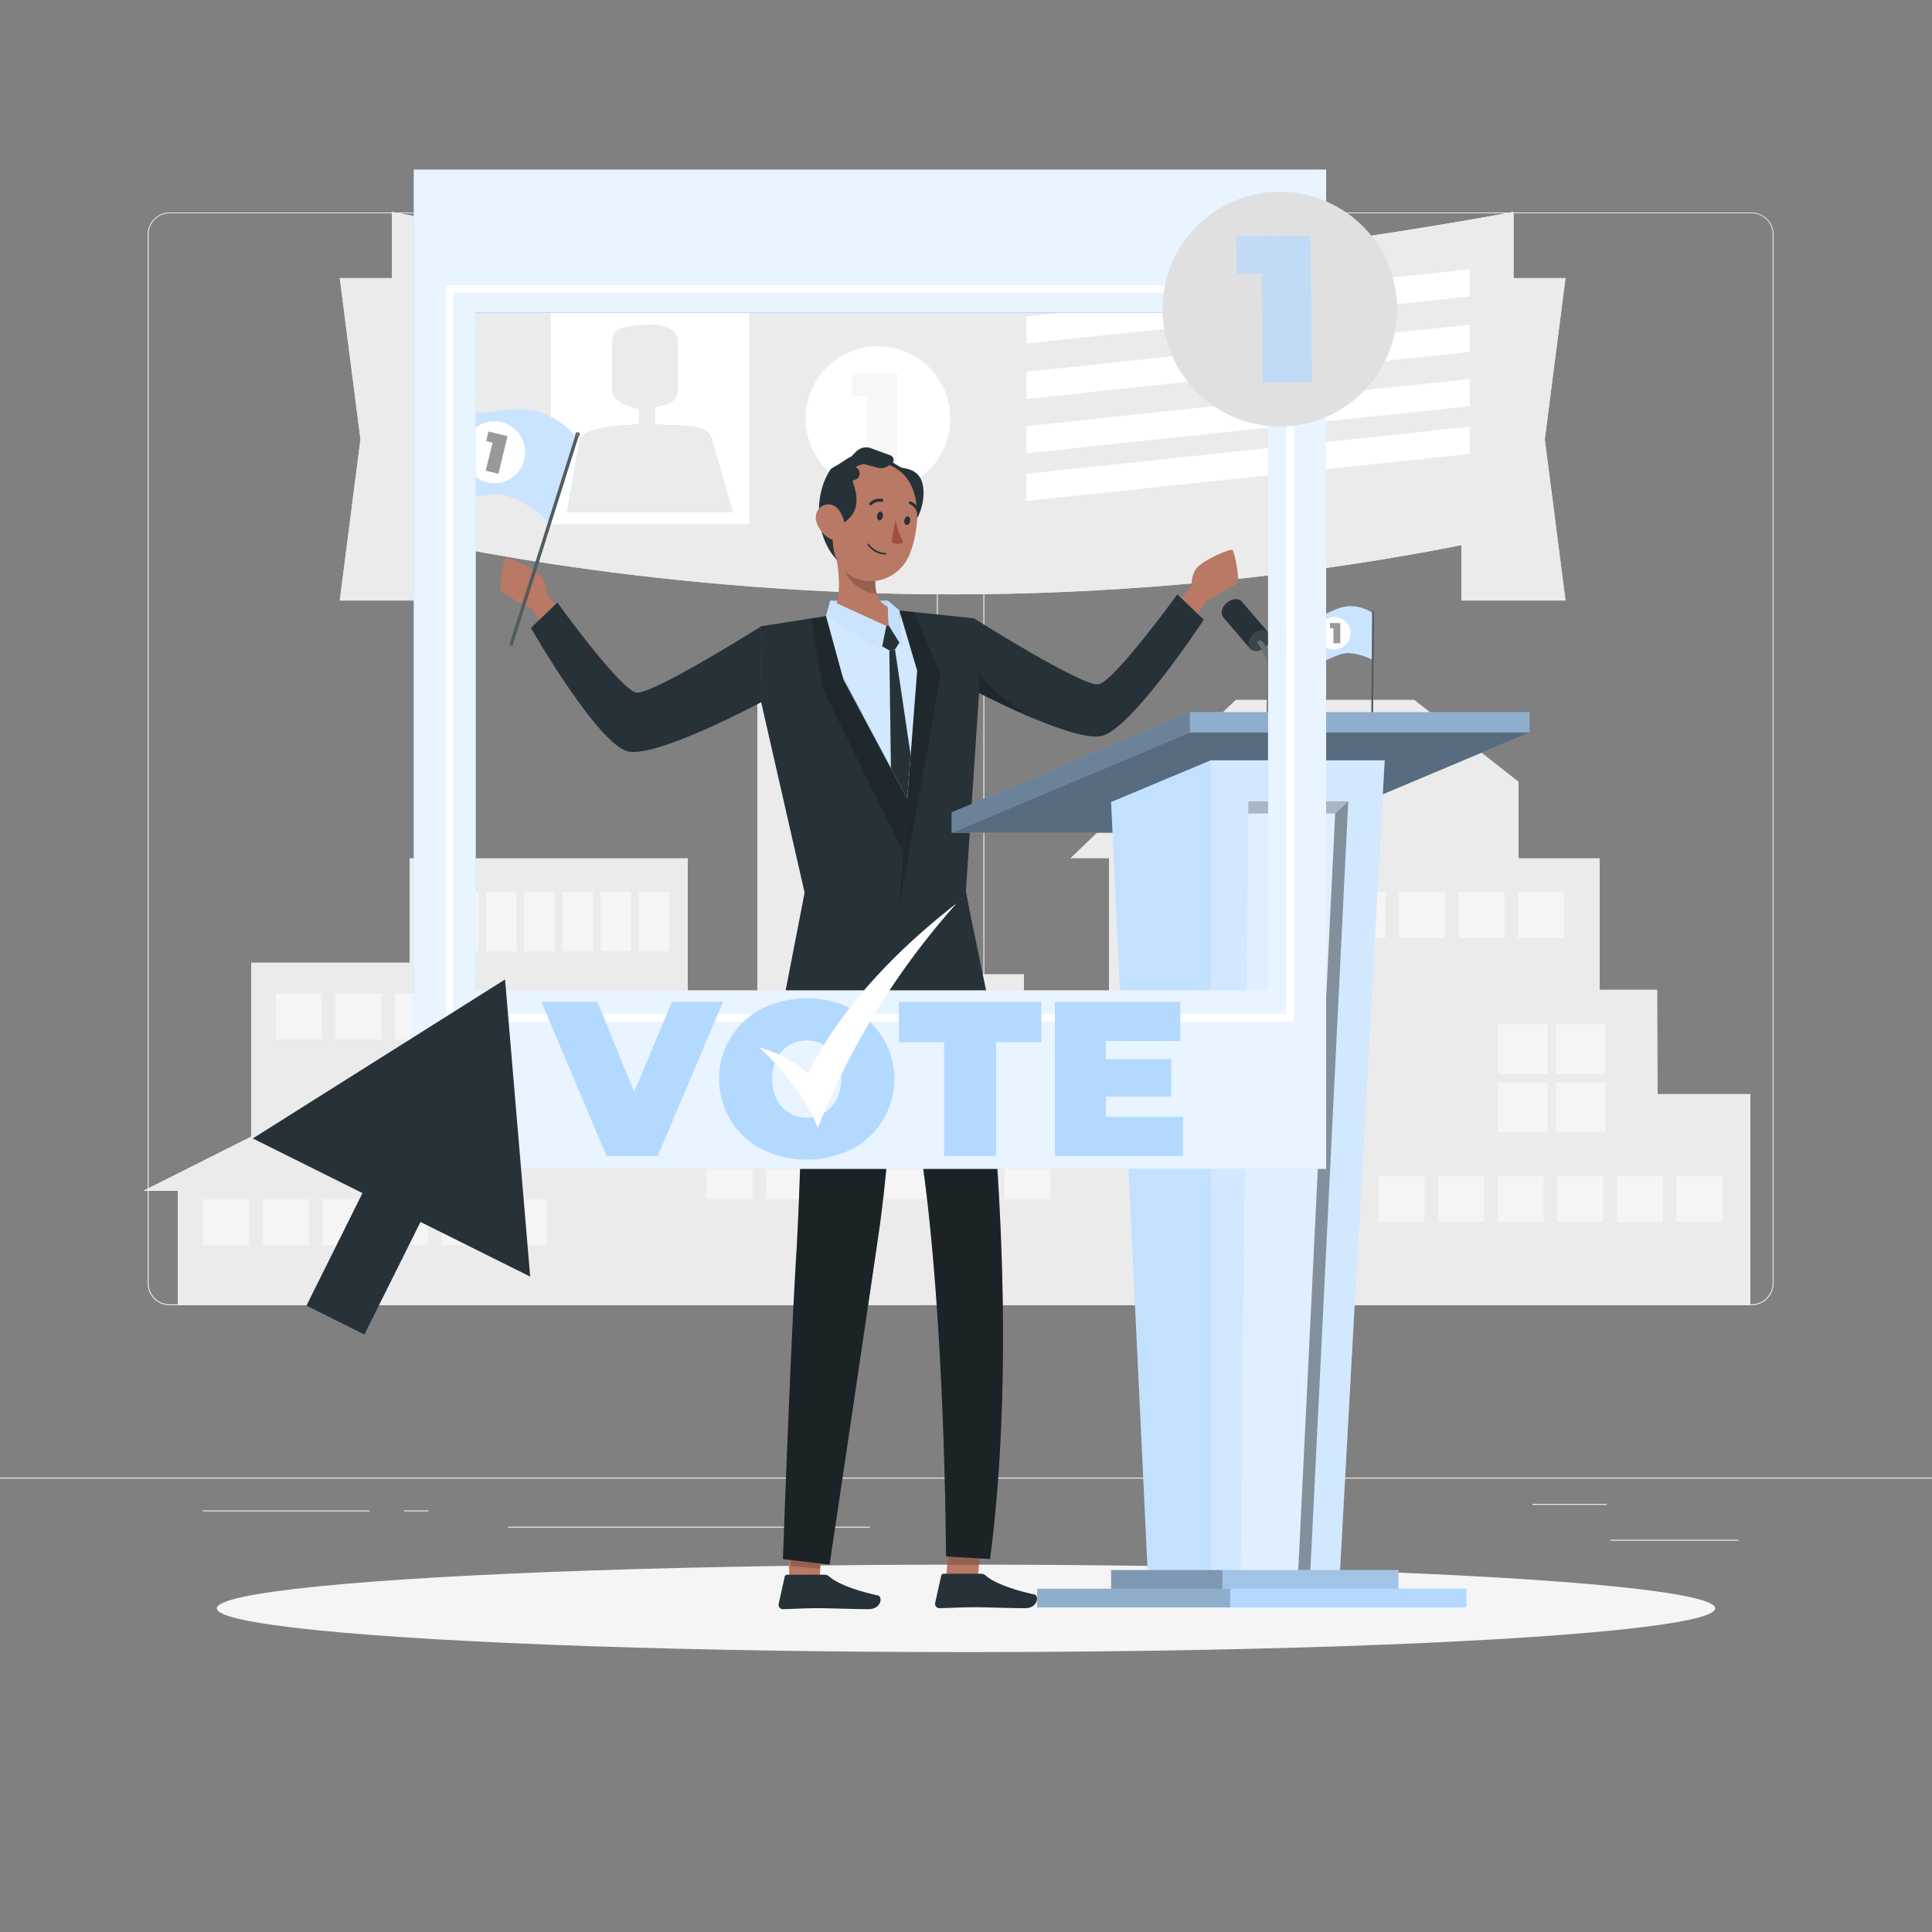 <svg xmlns="http://www.w3.org/2000/svg" viewBox="0 0 500 500"><rect x="0" y="0" width="500" height="500" fill="#808080" stroke="none"/><g id="freepik--background-complete--inject-430"><rect y="382.4" width="500" height="0.25" style="fill:#ebebeb"></rect><rect x="416.78" y="398.49" width="33.12" height="0.25" style="fill:#ebebeb"></rect><rect x="322.53" y="401.21" width="8.69" height="0.25" style="fill:#ebebeb"></rect><rect x="396.59" y="389.21" width="19.19" height="0.25" style="fill:#ebebeb"></rect><rect x="52.46" y="390.89" width="43.19" height="0.25" style="fill:#ebebeb"></rect><rect x="104.56" y="390.89" width="6.33" height="0.25" style="fill:#ebebeb"></rect><rect x="131.47" y="395.11" width="93.68" height="0.25" style="fill:#ebebeb"></rect><path d="M237,337.8H43.91a5.71,5.71,0,0,1-5.7-5.71V60.66A5.71,5.71,0,0,1,43.91,55H237a5.71,5.71,0,0,1,5.71,5.71V332.09A5.71,5.71,0,0,1,237,337.8ZM43.91,55.2a5.46,5.46,0,0,0-5.45,5.46V332.09a5.46,5.46,0,0,0,5.45,5.46H237a5.47,5.47,0,0,0,5.46-5.46V60.66A5.47,5.47,0,0,0,237,55.2Z" style="fill:#ebebeb"></path><path d="M453.31,337.8H260.21a5.72,5.72,0,0,1-5.71-5.71V60.66A5.72,5.72,0,0,1,260.21,55h193.1A5.71,5.71,0,0,1,459,60.66V332.09A5.71,5.71,0,0,1,453.31,337.8ZM260.21,55.2a5.47,5.47,0,0,0-5.46,5.46V332.09a5.47,5.47,0,0,0,5.46,5.46h193.1a5.47,5.47,0,0,0,5.46-5.46V60.66a5.47,5.47,0,0,0-5.46-5.46Z" style="fill:#ebebeb"></path><polygon points="46 337.78 453 337.78 453 283.12 429 283.12 428.9 256.12 414 256.12 414 222.12 393 222.12 393 202.3 366 181.12 319.83 181.12 277 222.12 287 222.12 287 267.12 265 267.12 265 252.12 217 252.12 217 169.12 196 169.12 196 276.12 178 276.12 178 222.12 106 222.12 106 249.12 65 249.12 65 294.12 37 308.2 46 308.2 46 337.78" style="fill:#ebebeb"></polygon><rect x="115.91" y="230.88" width="7.91" height="15.32" style="fill:#f5f5f5"></rect><rect x="125.8" y="230.88" width="7.91" height="15.32" style="fill:#f5f5f5"></rect><rect x="135.68" y="230.88" width="7.91" height="15.32" style="fill:#f5f5f5"></rect><rect x="145.56" y="230.88" width="7.91" height="15.32" style="fill:#f5f5f5"></rect><rect x="155.44" y="230.88" width="7.91" height="15.32" style="fill:#f5f5f5"></rect><rect x="165.33" y="230.88" width="7.91" height="15.32" style="fill:#f5f5f5"></rect><rect x="387.6" y="265.06" width="12.9" height="12.9" style="fill:#f5f5f5"></rect><rect x="387.6" y="280.16" width="12.9" height="12.9" style="fill:#f5f5f5"></rect><rect x="402.64" y="265.06" width="12.9" height="12.9" style="fill:#f5f5f5"></rect><rect x="402.64" y="280.16" width="12.9" height="12.9" style="fill:#f5f5f5"></rect><rect x="52.57" y="310.33" width="11.91" height="11.91" style="fill:#f5f5f5"></rect><rect x="67.99" y="310.33" width="11.91" height="11.91" style="fill:#f5f5f5"></rect><rect x="83.41" y="310.33" width="11.91" height="11.91" style="fill:#f5f5f5"></rect><rect x="98.82" y="310.33" width="11.91" height="11.91" style="fill:#f5f5f5"></rect><rect x="114.24" y="310.33" width="11.91" height="11.91" style="fill:#f5f5f5"></rect><rect x="129.66" y="310.33" width="11.91" height="11.91" style="fill:#f5f5f5"></rect><rect x="71.42" y="257.09" width="11.91" height="11.91" style="fill:#f5f5f5"></rect><rect x="86.83" y="257.09" width="11.91" height="11.91" style="fill:#f5f5f5"></rect><rect x="102.25" y="257.09" width="11.91" height="11.91" style="fill:#f5f5f5"></rect><rect x="117.67" y="257.09" width="11.91" height="11.91" style="fill:#f5f5f5"></rect><rect x="133.08" y="257.09" width="11.91" height="11.91" style="fill:#f5f5f5"></rect><rect x="148.5" y="257.09" width="11.91" height="11.91" style="fill:#f5f5f5"></rect><rect x="356.76" y="304.38" width="11.91" height="11.91" style="fill:#f5f5f5"></rect><rect x="372.18" y="304.38" width="11.91" height="11.91" style="fill:#f5f5f5"></rect><rect x="387.6" y="304.38" width="11.91" height="11.91" style="fill:#f5f5f5"></rect><rect x="403.01" y="304.38" width="11.91" height="11.91" style="fill:#f5f5f5"></rect><rect x="418.43" y="304.38" width="11.91" height="11.91" style="fill:#f5f5f5"></rect><rect x="433.85" y="304.38" width="11.91" height="11.91" style="fill:#f5f5f5"></rect><rect x="182.86" y="298.42" width="11.91" height="11.91" style="fill:#f5f5f5"></rect><rect x="198.28" y="298.42" width="11.91" height="11.91" style="fill:#f5f5f5"></rect><rect x="213.7" y="298.42" width="11.91" height="11.91" style="fill:#f5f5f5"></rect><rect x="229.11" y="298.42" width="11.91" height="11.91" style="fill:#f5f5f5"></rect><rect x="244.53" y="298.42" width="11.91" height="11.91" style="fill:#f5f5f5"></rect><rect x="259.95" y="298.42" width="11.91" height="11.91" style="fill:#f5f5f5"></rect><rect x="315.77" y="230.88" width="11.91" height="11.91" style="fill:#f5f5f5"></rect><rect x="331.19" y="230.88" width="11.91" height="11.91" style="fill:#f5f5f5"></rect><rect x="346.61" y="230.88" width="11.91" height="11.91" style="fill:#f5f5f5"></rect><rect x="362.03" y="230.88" width="11.91" height="11.91" style="fill:#f5f5f5"></rect><rect x="377.44" y="230.88" width="11.91" height="11.91" style="fill:#f5f5f5"></rect><rect x="392.86" y="230.88" width="11.91" height="11.91" style="fill:#f5f5f5"></rect><rect x="220.33" y="263.05" width="12.92" height="12.92" style="fill:#f5f5f5"></rect><rect x="236.26" y="263.05" width="12.92" height="12.92" style="fill:#f5f5f5"></rect><rect x="220.33" y="279.06" width="12.92" height="12.92" style="fill:#f5f5f5"></rect><rect x="236.26" y="279.06" width="12.92" height="12.92" style="fill:#f5f5f5"></rect><polygon points="87.93 155.41 114.88 155.41 114.88 71.98 87.93 71.98 93.29 113.69 87.93 155.41" style="fill:#ebebeb"></polygon><polygon points="87.93 155.41 114.88 155.41 114.88 71.98 87.93 71.98 93.29 113.69 87.93 155.41" style="fill:#ebebeb"></polygon><path d="M391.68,138.13s-62.47,15.69-145.14,15.69S101.4,138.13,101.4,138.13V54.83s80.84,15.68,145.14,15.68S391.68,54.83,391.68,54.83Z" style="fill:#ebebeb"></path><polygon points="101.4 138.13 114.88 155.41 114.88 71.98 101.4 54.83 101.4 138.13" style="fill:#ebebeb"></polygon><polygon points="405.15 155.41 378.21 155.41 378.21 71.98 405.15 71.98 399.79 113.69 405.15 155.41" style="fill:#ebebeb"></polygon><polygon points="405.15 155.41 378.21 155.41 378.21 71.98 405.15 71.98 399.79 113.69 405.15 155.41" style="fill:#ebebeb"></polygon><polygon points="391.68 138.13 378.21 155.41 378.21 71.98 391.68 54.83 391.68 138.13" style="fill:#ebebeb"></polygon><path d="M391.68,138.13s-62.47,15.69-145.14,15.69S101.4,138.13,101.4,138.13V54.83s80.84,15.68,145.14,15.68S391.68,54.83,391.68,54.83Z" style="fill:#ebebeb"></path><circle cx="227.24" cy="108.34" r="18.73" transform="translate(69.59 304.61) rotate(-76.72)" style="fill:#fff"></circle><g style="opacity:0.4"><path d="M232.27,96.64V120h-7.89V102.59h-4v-6Z" style="fill:#ebebeb"></path></g><rect x="142.53" y="81.01" width="51.35" height="54.65" style="fill:#fff"></rect><path d="M146.75,132.56l3.3-18.71c.91-3.21,10-3.77,15.4-4v-4c-3.2-.77-6.87-2.2-7-4.77V88.54c.1-3.21,2-4.12,8.81-4.4s7.89,2.46,8.07,3.67v12.1c.18,4.59-2.52,4.5-5.87,5.51v4.4c6.33.59,13.66-.37,14.67,3.67l5.5,19.07Z" style="fill:#B3D9FF"></path><path d="M146.75,132.56l3.3-18.71c.91-3.21,10-3.77,15.4-4v-4c-3.2-.77-6.87-2.2-7-4.77V88.54c.1-3.21,2-4.12,8.81-4.4s7.89,2.46,8.07,3.67v12.1c.18,4.59-2.52,4.5-5.87,5.51v4.4c6.33.59,13.66-.37,14.67,3.67l5.5,19.07Z" style="fill:#ebebeb"></path><polygon points="380.37 76.72 265.62 88.9 265.62 81.87 380.37 69.69 380.37 76.72" style="fill:#fff"></polygon><polygon points="380.37 91.06 265.62 103.24 265.62 96.21 380.37 84.03 380.37 91.06" style="fill:#fff"></polygon><polygon points="380.37 105.12 265.62 117.3 265.62 110.27 380.37 98.09 380.37 105.12" style="fill:#fff"></polygon><polygon points="380.37 117.47 265.62 129.64 265.62 122.61 380.37 110.44 380.37 117.47" style="fill:#fff"></polygon></g><g id="freepik--Shadow--inject-430"><ellipse id="freepik--path--inject-430" cx="250" cy="416.24" rx="193.89" ry="11.32" style="fill:#f5f5f5"></ellipse></g><g id="freepik--Character--inject-430"><path d="M214.92,121.52l4.37-2.83a4.89,4.89,0,0,1,3.27-.73l6.24.82a4.49,4.49,0,0,1,1.67.58l4.74,2.84L231.63,125l-15.29-.75Z" style="fill:#263238"></path><polygon points="214.9 155.43 229.69 155.43 232.76 158.01 213.79 159.47 214.9 155.43" style="fill:#B3D9FF"></polygon><polygon points="196.84 162.1 214.92 159.25 232.76 158.01 251.99 160.01 253.38 179.37 249.95 231 208.23 231 196.84 181.09 196.84 162.1" style="fill:#263238"></polygon><polygon points="244.81 409.03 252.93 409.88 253.35 405 253.21 404.91 254.14 392.44 254.14 392.39 246.19 391.53 246.24 391.63 245.14 404.91 245.14 405 244.81 409.03" style="fill:#b97964"></polygon><polygon points="204.34 408 212.2 408 212.29 405.6 212.3 405.38 212.66 395.26 212.67 395.04 212.85 390 205.14 390 205.14 390.24 204.99 390.44 204.14 404.87 204.14 405.1 204.34 408" style="fill:#b97964"></polygon><path d="M213.29,407.53h-9.55a.68.68,0,0,0-.67.54l-1.55,7a1.16,1.16,0,0,0,.9,1.37,1.07,1.07,0,0,0,.25,0c3.09-.05,5.34-.24,9.22-.24,2.39,0,9.6.25,12.9.25s3.73-3.26,2.38-3.56c-6.06-1.32-10.62-3.15-12.56-4.89A1.89,1.89,0,0,0,213.29,407.53Z" style="fill:#263238"></path><path d="M253.79,407.28h-9.55a.68.68,0,0,0-.67.54l-1.55,7a1.16,1.16,0,0,0,.9,1.37,1.07,1.07,0,0,0,.25,0c3.09-.05,5.34-.24,9.22-.24,2.39,0,9.6.25,12.9.25s3.73-3.26,2.38-3.56c-6.06-1.32-10.62-3.15-12.56-4.89A1.89,1.89,0,0,0,253.79,407.28Z" style="fill:#263238"></path><polygon points="245.17 405 253.36 405 254.45 392.44 246.34 391.6 246.33 391.63 245.18 404.91 245.17 405" style="opacity:0.2;isolation:isolate"></polygon><polygon points="204.6 405.3 212.29 406 212.3 406 212.67 395.47 212.66 395.36 205.29 390.49 204.62 405 204.6 405.3" style="opacity:0.2;isolation:isolate"></polygon><path d="M202.63,403.5l12.06,1.41s8.91-59.64,12.66-85.35c.06-.41.11-.81.17-1.2,1.48-10.15,3.18-29.24,4.62-47.18.82,2.2,1.57,4.63,2.27,7.28.15.55.3,1.11.44,1.68s.33,1.35.49,2,.3,1.32.45,2c.26,1.22.52,2.48.77,3.76,8.1,41.53,8.26,114.89,8.26,114.89l11.4.69c8.3-63.63-.86-140-5.36-167.73a.51.51,0,0,1,0,.13c-.08-.52-.17-1-.25-1.55a.43.43,0,0,0,0-.11c-.22-1.35-.43-2.26-.62-3.26H208.3s0,.36-.05.61,0,.59,0,.94,0,.52,0,.82,0,.34,0,.52,0,.37,0,.57c0,.9,0,1.95,0,3.13,0,.42,0,.86,0,1.32,0,.26,0,.52,0,.78s0,.74,0,1.13c-.13,10.6-.4,28-.81,45,0,.67,0,1.34,0,2s0,1.06,0,1.59c-.15,6-.32,11.82-.52,17.23s-.41,10.33-.64,14.5c0,.38,0,.78-.06,1.18,0,.57-.06,1.16-.1,1.77C204.53,350,202.63,403.5,202.63,403.5Z" style="fill:#263238"></path><path d="M202.63,403.5l12.06,1.41s8.91-59.64,12.66-85.35c.06-.41.11-.81.17-1.2,1.48-10.15,3.18-29.24,4.62-47.18.82,2.2,1.57,4.63,2.27,7.28.15.55.3,1.11.44,1.68s.33,1.35.49,2,.3,1.32.45,2c.26,1.22.52,2.48.77,3.76,8.1,41.53,8.26,114.89,8.26,114.89l11.4.69c8.3-63.63-.86-140-5.36-167.73a.5.5,0,0,0,0-.12c-.08-.45-.17-.88-.25-1.3a.43.43,0,0,0,0-.11c-.23-1.22-.44-2.26-.62-3.26H208.23s0,.36,0,.61,0,.58,0,.94,0,.52,0,.82v.52c0,.18,0,.37,0,.57,0,.9,0,1.95,0,3.13,0,.42,0,.86,0,1.32,0,.26,0,.52,0,.78s0,.74,0,1.13c-.13,10.6-.4,28-.81,45,0,.67,0,1.34,0,2s0,1.06,0,1.59c-.15,6-.32,11.82-.52,17.23s-.4,10.52-.64,14.75c0,.3,0,.61-.06.93,0,.57-.06,1.16-.1,1.77C204.53,350,202.63,403.5,202.63,403.5Z" style="opacity:0.3;isolation:isolate"></path><path d="M296.72,165.2l11.72-13.63a6.69,6.69,0,0,1,1.19-4.46c1.51-2,8.79-5.28,9.34-4.74s2,7.76,1.18,8.54-8.07,4.64-8.07,4.64l-8.8,14.2Z" style="fill:#b97964"></path><path d="M304.69,153.82s-16.37,22.62-20.44,23.29S252,160,252,160l-.53,18.37s25.63,13.57,33.43,12.14,26.63-30.13,26.63-30.13Z" style="fill:#263238"></path><path d="M153.1,167.32l-11.72-13.63a6.67,6.67,0,0,0-1.19-4.45c-1.51-2-8.79-5.28-9.34-4.74s-1.95,7.76-1.18,8.54,8.07,4.63,8.07,4.63l8.8,14.2Z" style="fill:#b97964"></path><path d="M144.23,155.94s16.36,22.63,20.44,23.29,32.26-17.09,32.26-17.09l.06,19.59s-26.47,14.2-34.27,12.78-25.32-32-25.32-32Z" style="fill:#263238"></path><polygon points="208.65 228.86 202.63 259.89 226.5 267.4 232.28 256.91 239.01 265.9 256.25 261.4 249.31 227.9 208.65 228.86" style="fill:#263238"></polygon><polygon points="234.79 206.72 237.36 173.57 232.76 158.01 213.79 159.47 218.29 175.9 234.79 206.72" style="fill:#B3D9FF"></polygon><polygon points="234.79 206.72 237.36 173.57 232.76 158.01 213.79 159.47 218.29 175.9 234.79 206.72" style="fill:#fff;opacity:0.4"></polygon><path d="M238.33,124c1.83,3.83-.13,11.88-4.44,13.5-6.65,2.49-5.75-16-5.75-16S236.12,119.37,238.33,124Z" style="fill:#263238"></path><path d="M214.92,159.25c3.83,3.48,15.81,9.07,15.81,9.07s3.26-8.48,2-10.31c-3.45-.57-5.12-2.18-5.81-4.24a10,10,0,0,1-.35-3.94,20.71,20.71,0,0,1,.29-2.2L215.29,139C216.81,144.71,218.67,155.14,214.92,159.25Z" style="fill:#b97964"></path><path d="M218,144.5c.46,7,6.18,8.88,9,9.27a10,10,0,0,1-.35-3.94Z" style="opacity:0.2;isolation:isolate"></path><path d="M217.19,146.11a9.83,9.83,0,0,0,11.29,3.81,11,11,0,0,0,6.25-5.09,11.2,11.2,0,0,0,.52-1c2.83-6.62,3.73-18.2-3.27-22.54a10.66,10.66,0,0,0-16.28,8C214.84,137,214,141.53,217.19,146.11Z" style="fill:#b97964"></path><path d="M227,133.42c-.15.61.13,1.18.54,1.25s.83-.38.94-1-.14-1.18-.55-1.25S227.1,132.78,227,133.42Z" style="fill:#263238"></path><path d="M234.05,134.62c-.15.61.14,1.19.55,1.26s.82-.39.93-1-.14-1.19-.54-1.26S234.15,134,234.05,134.62Z" style="fill:#263238"></path><path d="M231.75,134.55a22.55,22.55,0,0,0,2.08,5.85,3.66,3.66,0,0,1-3.1,0Z" style="fill:#a24e3f"></path><path d="M225.18,130.75a.4.4,0,0,0,.39-.08,3,3,0,0,1,2.55-.83.37.37,0,1,0,.18-.72h0a3.69,3.69,0,0,0-3.24,1,.37.37,0,0,0,0,.52h0A.44.44,0,0,0,225.18,130.75Z" style="fill:#263238"></path><path d="M229.16,143.51h0a5.69,5.69,0,0,1-4.63-2.52.21.21,0,0,1,.07-.27.19.19,0,0,1,.26.06h0a5.46,5.46,0,0,0,4.31,2.32.2.2,0,0,1,.19.19v0a.18.18,0,0,1-.19.19Z" style="fill:#263238"></path><path d="M237.5,132.7a.43.43,0,0,0,.22.06.39.39,0,0,0,.26-.46h0a3.69,3.69,0,0,0-2.29-2.51.37.37,0,0,0-.46.25h0a.39.39,0,0,0,.25.46h0a3,3,0,0,1,1.78,2A.37.37,0,0,0,237.5,132.7Z" style="fill:#263238"></path><path d="M214.92,121.52s-3.74,5-2.84,13c.78,7,4.47,10.28,4.47,10.28-1.66-3.33-1.16-9.83-.08-10s1,1.09,1,1.09c2.41-1.51,5.92-3.92,3.23-11.17-.32-.86,1.76-.07,1.76-2.32S217.38,119.12,214.92,121.52Z" style="fill:#263238"></path><path d="M211.28,135a7.4,7.4,0,0,0,3.55,4.41c2.29,1.23,4-.69,3.84-3.14-.15-2.19-1.51-5.53-4-5.72S210.62,132.68,211.28,135Z" style="fill:#b97964"></path><polygon points="230.73 168.32 229.37 162.03 214.9 155.43 221.78 164.42 230.73 168.32" style="fill:#B3D9FF"></polygon><polygon points="230.73 168.32 229.37 162.03 214.9 155.43 221.78 164.42 230.73 168.32" style="fill:#fff;opacity:0.4"></polygon><polygon points="214.9 155.43 229.37 162.03 228.09 168.32 213.79 159.47 214.9 155.43" style="fill:#B3D9FF"></polygon><polygon points="214.9 155.43 229.37 162.03 228.09 168.32 213.79 159.47 214.9 155.43" style="fill:#fff;opacity:0.3"></polygon><polygon points="230.73 168.32 230 161.88 229.69 155.43 232.76 158.01 230.73 168.32" style="fill:#B3D9FF"></polygon><polygon points="233.56 167.57 230 161.88 229.69 155.43 232.76 158.01 233.56 167.57" style="fill:#B3D9FF"></polygon><polygon points="233.56 167.57 230 161.88 229.69 155.43 232.76 158.01 233.56 167.57" style="fill:#fff;opacity:0.2"></polygon><polygon points="229.37 162.03 230 161.88 232.76 166.31 231.63 168.08 230.16 168.32 228.31 167.27 229.37 162.03" style="fill:#263238"></polygon><polygon points="230.57 198.84 230.16 168.32 231.63 168.08 235.67 195.39 234.79 206.72 230.57 198.84" style="fill:#263238"></polygon><polygon points="210.04 160.22 212.9 178.22 233.67 220.22 234.79 206.72 217.97 174.73 213.79 159.47 210.04 160.22" style="opacity:0.2"></polygon><polygon points="232.76 158.01 237.36 173.57 232.76 234.55 243.5 174.32 236.44 158.39 232.76 158.01" style="opacity:0.2"></polygon><path d="M253.38,179.37a26.06,26.06,0,0,0-.21-5.42c2.63,3.85,7.4,7.81,14,11.85C262.74,183.94,258.14,181.78,253.38,179.37Z" style="opacity:0.2"></path><path d="M225.42,116l5,1.84a1.28,1.28,0,0,1,.2,2.31l-1.13.64a2.88,2.88,0,0,1-2.17.29l-4.07-1.06-3.11-1.72,1.48-1.47A3.62,3.62,0,0,1,225.42,116Z" style="fill:#263238"></path><path d="M106.83,124s1.15,3.22,6.91,4.45,12.53-1.53,17.82,0S142,135.09,142,135.09l7-22.1a20.57,20.57,0,0,0-10.43-6.66c-6.35-1.44-11.77,1.12-16.88.32a12.66,12.66,0,0,1-7.86-4.75Z" style="fill:#B3D9FF"></path><path d="M106.83,124s1.15,3.22,6.91,4.45,12.53-1.53,17.82,0S142,135.09,142,135.09l7-22.1a20.57,20.57,0,0,0-10.43-6.66c-6.35-1.44-11.77,1.12-16.88.32a12.66,12.66,0,0,1-7.86-4.75Z" style="fill:#fff;opacity:0.3"></path><path d="M120.29,114.65a8,8,0,1,0,10.06-5.23A8,8,0,0,0,120.29,114.65Z" style="fill:#fff"></path><g style="opacity:0.4"><path d="M131.33,112.88,129,122.62l-3.29-.8,1.77-7.26-1.66-.41.6-2.47Z"></path></g><rect x="140.4" y="111.09" width="0.85" height="57.3" transform="translate(233.08 315.38) rotate(-162.49)" style="fill:#263238"></rect><rect x="140.4" y="111.09" width="0.85" height="57.3" transform="translate(233.08 315.38) rotate(-162.49)" style="fill:#fff;opacity:0.2;isolation:isolate"></rect><path d="M148.92,112.25a.55.55,0,0,0,.36.7.56.56,0,1,0,.33-1.06A.55.55,0,0,0,148.92,112.25Z" style="fill:#263238"></path><path d="M148.92,112.25a.55.55,0,0,0,.36.7.56.56,0,1,0,.33-1.06A.55.55,0,0,0,148.92,112.25Z" style="fill:#fff;opacity:0.3;isolation:isolate"></path></g><g id="freepik--Podium--inject-430"><path d="M335.85,170.57s1.07,1.43,4.14,1.17,6-2.68,8.9-2.74a15.53,15.53,0,0,1,6.24,1.73l.1-12.11a10.8,10.8,0,0,0-6.24-1.73c-3.39.25-5.71,2.36-8.38,2.74a6.58,6.58,0,0,1-4.66-1.17Z" style="fill:#B3D9FF"></path><path d="M335.85,170.57s1.07,1.43,4.14,1.17,6-2.68,8.9-2.74a15.53,15.53,0,0,1,6.24,1.73l.1-12.11a10.8,10.8,0,0,0-6.24-1.73c-3.39.25-5.71,2.36-8.38,2.74a6.58,6.58,0,0,1-4.66-1.17Z" style="fill:#fff;opacity:0.3"></path><path d="M341.15,163.84a4.19,4.19,0,1,0,4.22-4.15A4.19,4.19,0,0,0,341.15,163.84Z" style="fill:#fff"></path><g style="opacity:0.4"><path d="M346.86,161.25l0,5.23-1.77,0,0-3.91h-.9v-1.33Z"></path></g><rect x="355.03" y="158.26" width="0.45" height="29.95" transform="translate(709.05 349.41) rotate(-179.53)" style="fill:#263238"></rect><rect x="355.03" y="158.26" width="0.45" height="29.95" transform="translate(709.05 349.41) rotate(-179.53)" style="fill:#fff;opacity:0.2;isolation:isolate"></rect><path d="M355.08,158.26a.29.29,0,0,0,.58,0,.28.28,0,0,0-.28-.29A.31.31,0,0,0,355.08,158.26Z" style="fill:#263238"></path><path d="M355.08,158.26a.29.29,0,0,0,.58,0,.28.28,0,0,0-.28-.29A.31.31,0,0,0,355.08,158.26Z" style="fill:#fff;opacity:0.3;isolation:isolate"></path><path d="M317.49,156c1.32-1.14,3.07-1.27,3.9-.3l6.92,8.07-4.78,4.1-6.92-8.06C315.77,158.82,316.17,157.11,317.49,156Z" style="fill:#263238"></path><path d="M323.53,167.85c.83,1,2.58.84,3.9-.29s1.72-2.84.88-3.81-2.58-.84-3.9.29S322.7,166.88,323.53,167.85Z" style="fill:#263238"></path><path d="M323.53,167.85c.83,1,2.58.84,3.9-.29s1.72-2.84.88-3.81-2.58-.84-3.9.29S322.7,166.88,323.53,167.85Z" style="fill:#fff;opacity:0.1"></path><path d="M329.36,184.29s.21-12.8,0-14-2.78-4.45-2.78-4.45a1,1,0,0,0-1.25.42,27.8,27.8,0,0,1,2.5,4.37c.28,1.08,0,13.69,0,13.69Z" style="fill:#263238"></path><path d="M329.36,184.29s.21-12.8,0-14-2.78-4.45-2.78-4.45a1,1,0,0,0-1.25.42,27.8,27.8,0,0,1,2.5,4.37c.28,1.08,0,13.69,0,13.69Z" style="fill:#fff;opacity:0.3"></path><polygon points="395.85 189.57 395.85 184.29 307.95 184.29 246.3 210.24 246.3 215.52 287.93 215.52 297 406.32 287.55 406.32 287.55 411.16 268.43 411.16 268.43 416 316.35 416 379.47 416 379.47 411.16 361.92 411.16 361.92 406.32 346.8 406.32 357.87 205.56 395.85 189.57" style="fill:#B3D9FF"></polygon><rect x="307.95" y="184.29" width="87.9" height="5.29" style="opacity:0.2"></rect><polygon points="307.95 189.57 246.3 215.52 246.3 210.24 307.95 184.29 307.95 189.57" style="opacity:0.4"></polygon><polygon points="358.35 196.77 313.35 196.77 287.55 207.57 287.93 215.52 246.3 215.52 307.95 189.57 395.85 189.57 357.87 205.56 358.35 196.77" style="opacity:0.5"></polygon><polygon points="346.8 406.32 313.35 406.32 313.35 196.77 358.35 196.77 346.8 406.32" style="fill:#fff;opacity:0.4"></polygon><polygon points="313.35 406.32 297 406.32 287.55 207.57 313.35 196.77 313.35 406.32" style="fill:#fff;opacity:0.2"></polygon><rect x="318.38" y="411.16" width="61.09" height="4.84" style="fill:#B3D9FF"></rect><rect x="316.35" y="406.32" width="45.56" height="4.84" style="opacity:0.1"></rect><rect x="268.43" y="411.16" width="49.95" height="4.84" style="opacity:0.2"></rect><rect x="287.55" y="406.32" width="28.8" height="4.84" style="opacity:0.3"></rect><polygon points="321.08 406.32 323.09 207.4 348.92 207.4 339.13 406.32 321.08 406.32" style="fill:#fff;opacity:0.3"></polygon><polygon points="323.06 210.55 345.54 210.55 348.92 207.4 323.09 207.4 323.06 210.55" style="fill:#263238;opacity:0.3"></polygon><polygon points="339.13 406.32 348.92 207.4 345.54 210.55 335.99 406.32 339.13 406.32" style="fill:#263238;opacity:0.5"></polygon></g><g id="freepik--Graphic--inject-430"><path d="M107.1,43.9V302.49H343.2V43.9ZM123.1,81H328.18V256.35H123.1V81Z" style="fill:#B3D9FF"></path><path d="M107.1,43.9V302.49H343.2V43.9Zm16,36.92H328.18V256.29H123.1V80.82Z" style="fill:#fff;opacity:0.7"></path><path d="M334.87,264.43H115.36V73.82H334.87Zm-217.55-2H332.91V75.78H117.32Z" style="fill:#fff"></path><path d="M187.1,259.27l-16.89,39.94H157l-16.89-39.94h14.49l9.53,23.33,9.75-23.33Z" style="fill:#B3D9FF"></path><path d="M197.2,297.44a20.46,20.46,0,0,1,0-36.4,26.27,26.27,0,0,1,23.16,0,20.47,20.47,0,0,1,0,36.4,26.36,26.36,0,0,1-23.16,0ZM213.32,288a8.68,8.68,0,0,0,3.22-3.48,12.19,12.19,0,0,0,0-10.55,8.82,8.82,0,0,0-3.22-3.48,9,9,0,0,0-9.07,0A8.77,8.77,0,0,0,201,274a12.19,12.19,0,0,0,0,10.55,8.82,8.82,0,0,0,12.3,3.48Z" style="fill:#B3D9FF"></path><path d="M244.33,269.71h-11.7V259.27h36.86v10.44h-11.7v29.5H244.33Z" style="fill:#B3D9FF"></path><path d="M306.17,289.05v10.16H273V259.27h32.46v10.15H286.2v4.68h16.89v9.7H286.2v5.25Z" style="fill:#B3D9FF"></path><path d="M196.48,271.09a29.61,29.61,0,0,1,12.58,6.78c8.22-16.3,21.52-30.85,38.53-44.11a195.93,195.93,0,0,0-35.94,58.09C208.7,284.69,203.77,277.75,196.48,271.09Z" style="fill:#fff"></path><polygon points="137.21 330.38 130.71 253.48 65.42 294.63 93.81 308.77 79.31 337.89 94.31 345.37 108.82 316.24 137.21 330.38" style="fill:#263238"></polygon><path d="M361.58,79.76A30.36,30.36,0,1,1,331,49.65,30.36,30.36,0,0,1,361.58,79.76Z" style="fill:#e0e0e0"></path><g style="opacity:0.7"><path d="M339.22,61l.31,37.93L326.74,99l-.23-28.29-6.5.06-.08-9.65Z" style="fill:#B3D9FF"></path></g></g></svg>
